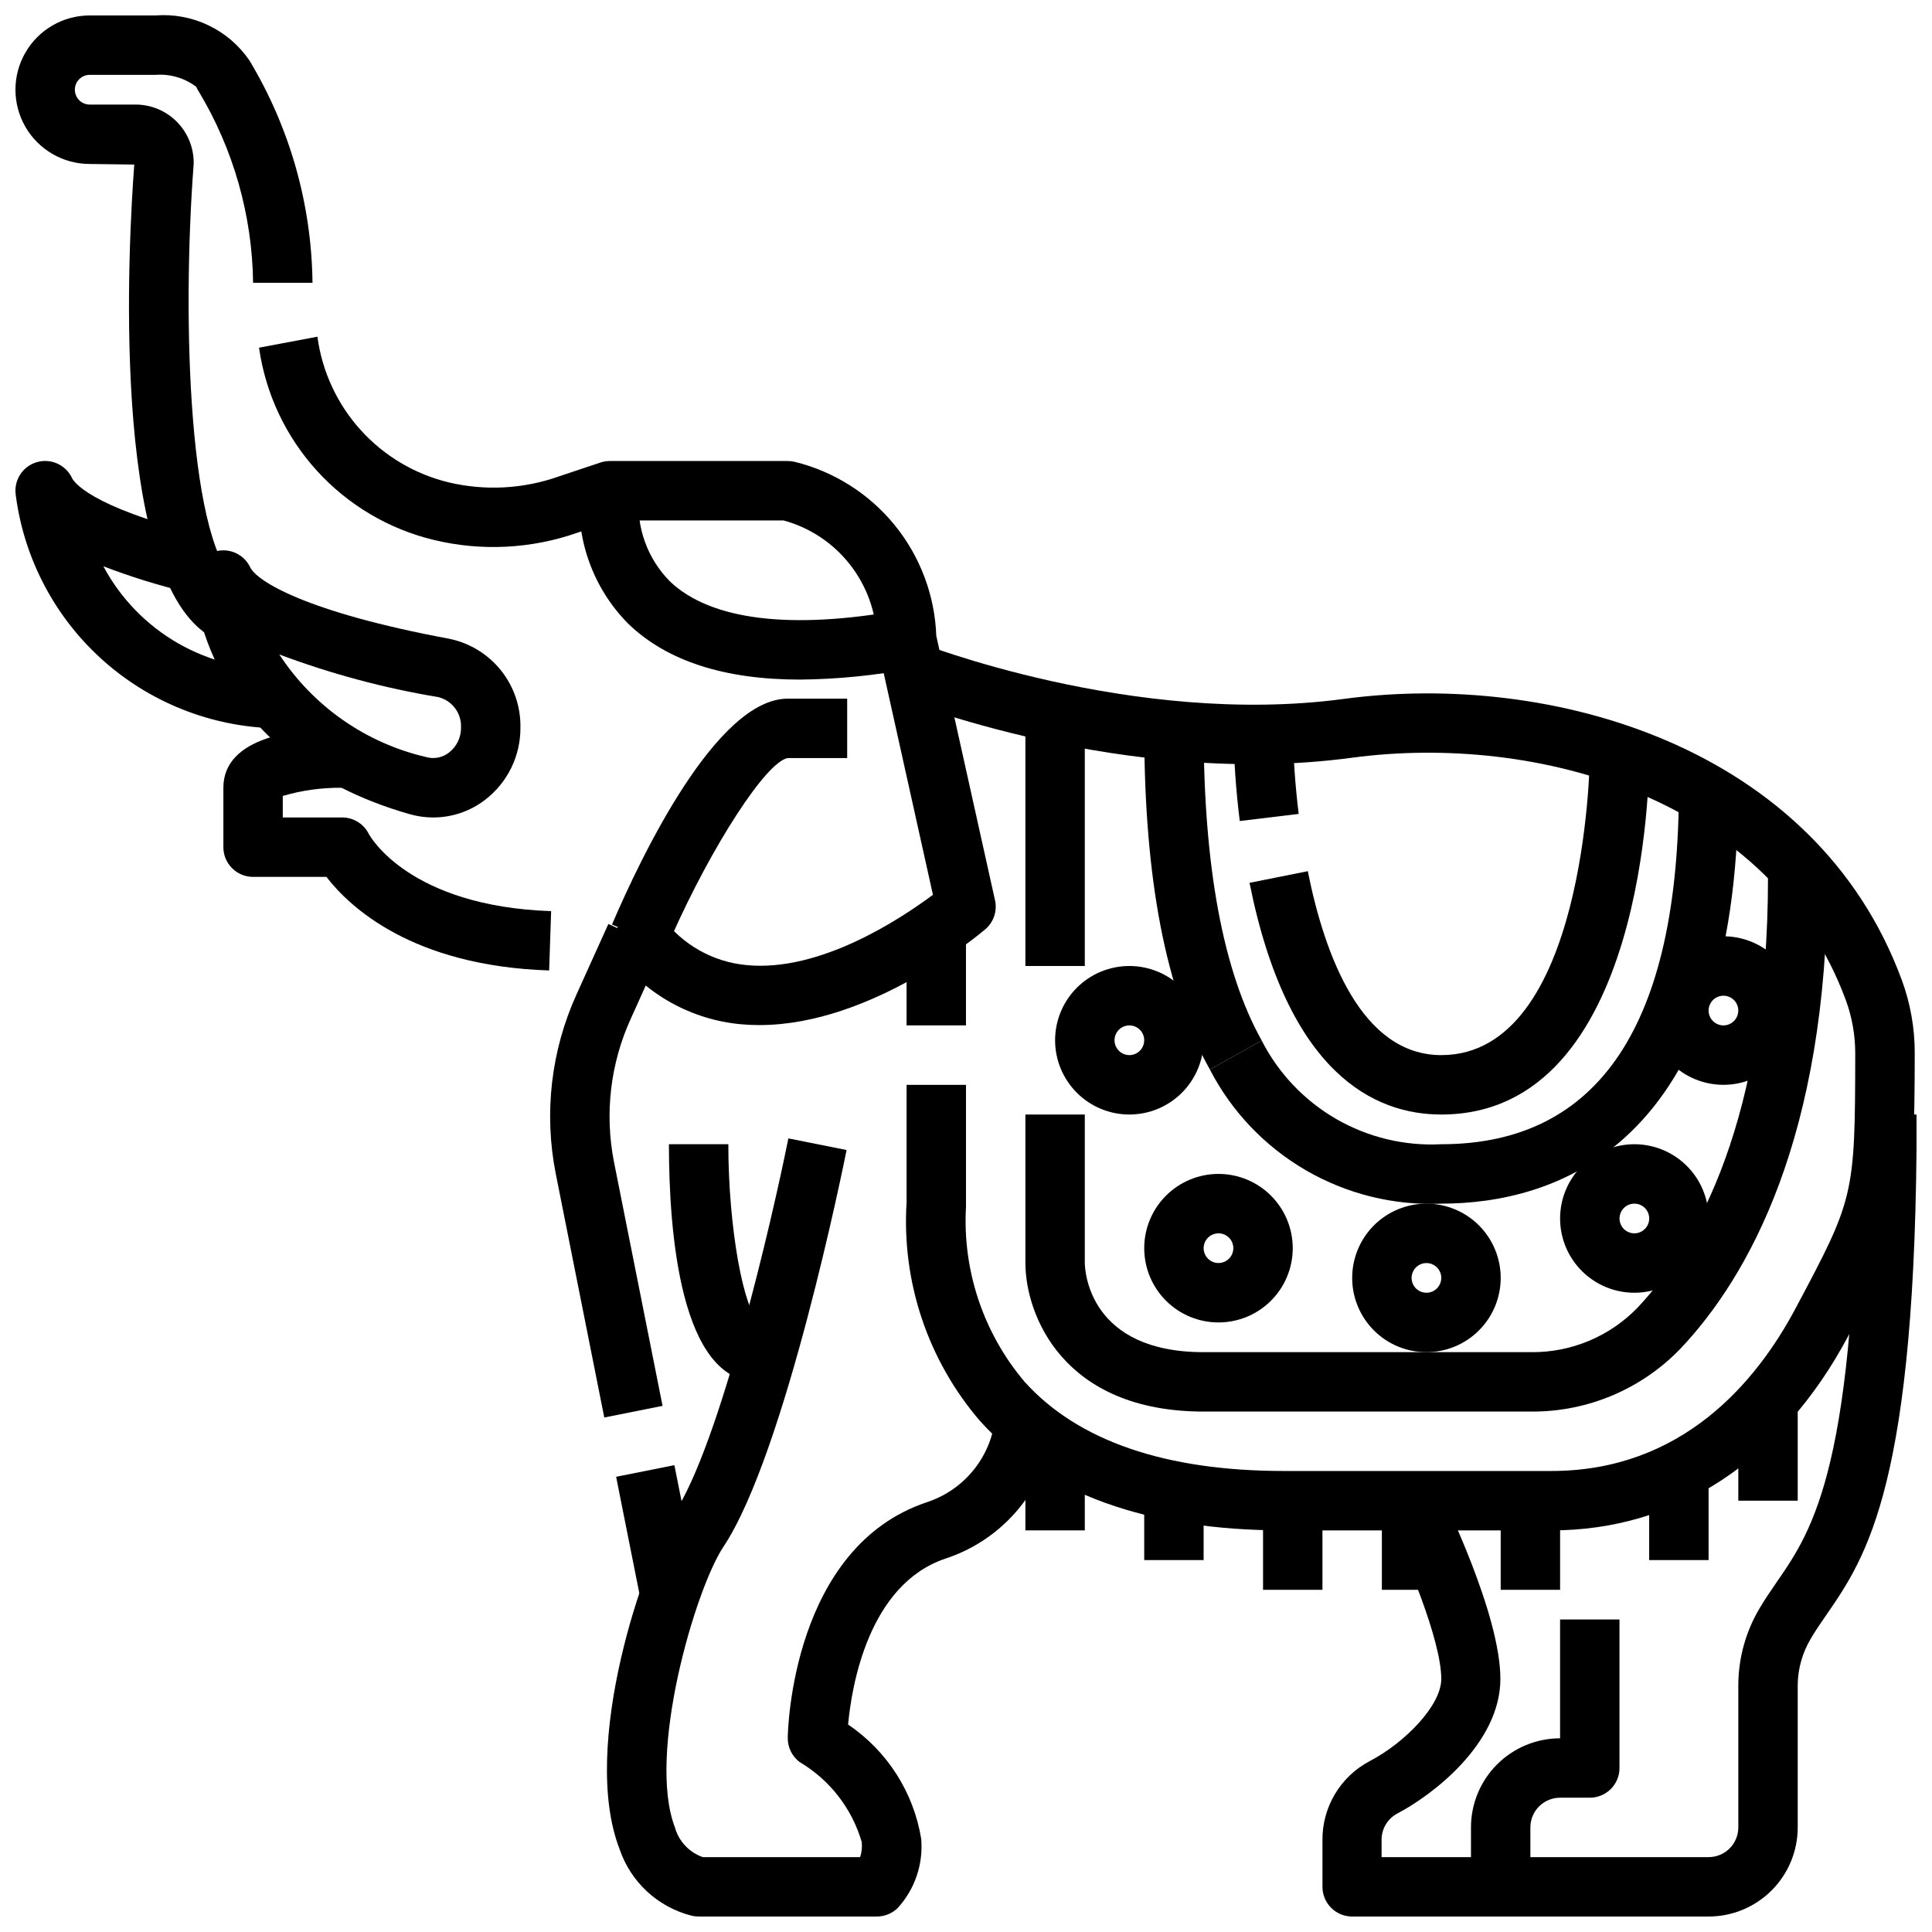 <?xml version="1.0" encoding="UTF-8"?>
<!-- Uploaded to: SVG Repo, www.svgrepo.com, Generator: SVG Repo Mixer Tools -->
<svg width="800px" height="800px" version="1.1" viewBox="144 144 512 512" xmlns="http://www.w3.org/2000/svg">
 <defs>
  <clipPath id="f">
   <path d="m148.09 148.09h78.906v164.91h-78.906z"/>
  </clipPath>
  <clipPath id="e">
   <path d="m148.09 266h70.906v72h-70.906z"/>
  </clipPath>
  <clipPath id="d">
   <path d="m304 445h120v206.9h-120z"/>
  </clipPath>
  <clipPath id="c">
   <path d="m380 313h271.9v237h-271.9z"/>
  </clipPath>
  <clipPath id="b">
   <path d="m533 439h118.9v212.9h-118.9z"/>
  </clipPath>
  <clipPath id="a">
   <path d="m494 538h48v113.9h-48z"/>
  </clipPath>
 </defs>
 <path d="m345.28 415.66c-1.637 0-3.266-0.07-4.902-0.219h-0.004c-13.133-1.203-25.152-7.879-33.117-18.391l12.297-9.84c5.297 7.156 13.391 11.719 22.254 12.547 19.594 1.945 41.035-12.383 49.43-18.625l-14.664-66.016h-0.004c-0.125-0.559-0.188-1.133-0.188-1.707-0.195-7.207-2.703-14.16-7.156-19.832-4.453-5.672-10.613-9.758-17.57-11.656h-44.871l-9.816 3.273c-12.219 4.273-25.414 4.934-37.996 1.898-11.938-2.871-22.738-9.266-31-18.352-8.258-9.082-13.602-20.441-15.328-32.598l15.477-2.914v0.004c1.23 9.199 5.215 17.809 11.43 24.699 6.219 6.891 14.371 11.742 23.395 13.914 9.66 2.281 19.773 1.734 29.129-1.578l11.02-3.684c0.789-0.258 1.609-0.398 2.441-0.406h47.23c0.645 0 1.289 0.078 1.914 0.234 10.402 2.574 19.684 8.465 26.441 16.781 6.754 8.316 10.621 18.609 11.004 29.316l15.562 70.062h0.004c0.629 2.836-0.355 5.789-2.559 7.684-1.285 1.086-30.043 25.402-59.852 25.402z"/>
 <g clip-path="url(#f)">
  <path d="m198.83 312.08c-25.781-17.191-20.734-104.95-19.246-124.47l-11.809-0.156c-7.031 0-13.527-3.75-17.043-9.84-3.516-6.09-3.516-13.59 0-19.68s10.012-9.84 17.043-9.84h17.453c4.828-0.375 9.668 0.531 14.031 2.625 4.367 2.09 8.102 5.297 10.836 9.293 10.715 17.809 16.488 38.148 16.719 58.93h-15.742c-0.227-17.891-5.203-35.398-14.422-50.734-0.258-0.387-0.48-0.793-0.66-1.219-3.086-2.32-6.91-3.441-10.762-3.152h-17.453c-2.172 0-3.938 1.766-3.938 3.938 0 2.176 1.766 3.938 3.938 3.938h11.809c4.203-0.09 8.258 1.539 11.23 4.512s4.602 7.027 4.512 11.23c-3.148 41.188-1.395 102.45 12.242 111.53z"/>
 </g>
 <path d="m258.82 360.64c-2.106 0-4.207-0.297-6.234-0.871-54.898-15.66-57.18-59.93-57.262-61.805-0.113-3.715 2.387-7.004 5.996-7.891 3.609-0.883 7.348 0.875 8.961 4.223 1.762 3.731 14.863 11.926 52.742 18.98 5.398 1.09 10.242 4.039 13.695 8.328 3.449 4.293 5.289 9.656 5.199 15.16 0.07 7.555-3.43 14.695-9.445 19.262-3.926 2.988-8.719 4.609-13.652 4.613zm-40.809-43.219v0.004c8.977 13.734 22.906 23.48 38.891 27.195 2.094 0.605 4.356 0.172 6.074-1.172 2.066-1.598 3.25-4.082 3.199-6.691 0.145-3.738-2.336-7.074-5.961-8.004-14.402-2.391-28.535-6.184-42.203-11.32z"/>
 <g clip-path="url(#e)">
  <path d="m218.94 337.02c-17.309 0.094-34.059-6.141-47.094-17.535-13.035-11.391-21.453-27.156-23.676-44.324-0.559-3.856 1.793-7.543 5.523-8.664 3.731-1.125 7.723 0.652 9.387 4.176 0.355 0.789 4.32 7.527 34.172 14.957l-3.816 15.297c-7.488-1.805-14.852-4.094-22.043-6.856 4.566 8.547 11.449 15.633 19.859 20.445s18.008 7.156 27.688 6.758z"/>
 </g>
 <path d="m314.1 400-9.312-6.887 2.969-3.426-1.574-0.676c7.707-17.988 27.695-59.863 46.586-59.863h15.742v15.742l-15.742 0.004c-5.652 0.914-20.035 23.082-30.812 47.32h0.004c-0.082 4.293-3.562 7.742-7.859 7.785z"/>
 <path d="m289.53 401.18c-36.371-1.18-52.973-16.926-59.023-24.797h-19.438c-4.348 0-7.871-3.523-7.871-7.871v-15.746c0-13.699 19.727-15.742 31.488-15.742v15.742c-5.328-0.062-10.633 0.668-15.746 2.164v5.707h15.746c2.981 0 5.711 1.688 7.043 4.356 0.363 0.684 10.738 19.184 48.328 20.469z"/>
 <path d="m356.01 324.1c-20.035 0-35.266-4.93-45.477-14.762-9.531-9.59-14.23-22.965-12.789-36.406l15.586 2.234-7.793-1.117 7.801 1.062c-0.812 8.52 2.215 16.961 8.258 23.023 10.801 10.234 31.992 12.832 61.254 7.535l2.816 15.477c-9.777 1.867-19.703 2.856-29.656 2.953z"/>
 <g clip-path="url(#d)">
  <path d="m376.38 651.9h-47.234c-0.645 0-1.285-0.078-1.91-0.234-8.922-2.277-16.09-8.914-19.043-17.633-10.613-27.465 6.723-77.312 14.406-88.836 12.211-18.309 26.023-78.043 30.324-99.512l15.43 3.086c-0.652 3.273-16.23 80.531-32.652 105.16-7.414 11.133-20.332 54.977-12.816 74.422h-0.004c1.039 3.637 3.777 6.547 7.348 7.801h41.723-0.004c0.418-1.305 0.559-2.68 0.41-4.039-2.602-8.879-8.48-16.441-16.445-21.152-2.016-1.512-3.188-3.902-3.148-6.422 0-2.055 1.188-50.555 36.871-62.441h0.004c5.129-1.684 9.625-4.891 12.883-9.195 3.258-4.305 5.125-9.5 5.348-14.895l15.742 0.062c-0.23 8.691-3.141 17.094-8.332 24.066-5.191 6.973-12.41 12.172-20.668 14.887-20.523 6.84-24.93 33.953-25.859 43.996 10.363 7 17.371 17.969 19.375 30.312 0.566 6.68-1.672 13.297-6.18 18.258-1.477 1.477-3.481 2.305-5.566 2.305z"/>
 </g>
 <path d="m307.28 535.36 15.441-3.074 6.273 31.492-15.441 3.074z"/>
 <path d="m304.14 519.65-12.848-64.551c-3.199-16.086-1.258-32.773 5.551-47.695l8.375-18.531 14.344 6.488-8.367 18.539c-5.453 11.922-7.016 25.262-4.465 38.121l12.855 64.551z"/>
 <path d="m344.89 510.21c-20.547 0-23.617-39.461-23.617-62.977h15.742c0 22.043 4.055 44.602 8.484 47.383z"/>
 <g clip-path="url(#c)">
  <path d="m555.14 549.57h-70.848c-36.164 0-63.281-9.762-80.594-29.016-13.789-16.039-20.77-36.828-19.445-57.938v-31.125h15.742v31.488 0.789l0.004-0.004c-0.965 16.902 4.602 33.527 15.547 46.445 14.168 15.688 37.344 23.617 68.754 23.617h70.848c34.512 0 54.223-23.418 64.676-43.059 15.492-29.125 15.793-29.652 15.832-67.613v-0.004c0.004-4.789-0.832-9.547-2.473-14.051-19.781-53.602-81.867-70.91-131.06-64.273-60.062 8.062-118.87-15.25-121.31-16.238l5.879-14.609c0.566 0.227 57.465 22.742 113.36 15.25 55.293-7.43 125.16 12.699 147.92 74.43l0.008-0.004c2.301 6.246 3.469 12.855 3.445 19.512-0.047 41.879-1.379 44.375-17.68 74.996-17.672 33.152-45.602 51.406-78.602 51.406z"/>
 </g>
 <path d="m384.25 392.12h15.742v23.617h-15.742z"/>
 <g clip-path="url(#b)">
  <path d="m596.8 651.9h-55.105c-4.348 0-7.871-3.523-7.871-7.871v-15.742c0-6.266 2.488-12.273 6.914-16.699 4.43-4.43 10.438-6.918 16.699-6.918v-31.488h15.742v39.359h0.004c0 2.09-0.828 4.09-2.305 5.566-1.477 1.477-3.481 2.305-5.566 2.305h-7.875c-4.348 0-7.871 3.527-7.871 7.875v7.871h47.234c2.086 0 4.09-0.832 5.566-2.305 1.473-1.477 2.305-3.481 2.305-5.566v-37.789c0.039-7.121 1.973-14.102 5.606-20.23 1.449-2.473 3.023-4.723 4.668-7.141 9.445-13.699 21.254-30.699 21.254-123.77h15.742c0 97.945-13.312 117.22-24 132.7-1.426 2.062-2.793 4.031-4.047 6.172v0.004c-2.227 3.707-3.43 7.938-3.481 12.262v37.789c0 6.262-2.488 12.27-6.914 16.695-4.43 4.43-10.438 6.918-16.699 6.918z"/>
 </g>
 <g clip-path="url(#a)">
  <path d="m541.7 651.9h-39.359c-4.348 0-7.875-3.523-7.875-7.871v-12.273c-0.055-4.316 1.082-8.562 3.289-12.273 2.203-3.711 5.391-6.742 9.207-8.758 9.168-4.766 18.992-14.66 18.992-21.801 0-10.117-9.148-32.18-14.957-43.715l14.09-7.039c1.691 3.387 16.531 33.645 16.531 50.75s-17.988 30.844-27.496 35.77l0.004 0.008c-2.543 1.438-4.078 4.164-3.992 7.082v4.379h31.488z"/>
 </g>
 <path d="m549.84 518.08h-86.867c-37.359 0-47.23-25.75-47.23-39.359l-0.004-39.359h15.742v39.359c0.039 2.363 1.309 23.617 31.488 23.617h86.871c10.602 0.086 20.777-4.184 28.141-11.809 15.742-16.727 34.559-50.105 34.559-114.14h15.742c0 69.188-21.129 106.12-38.848 124.92-10.332 10.793-24.652 16.859-39.594 16.773z"/>
 <path d="m415.74 337.02h15.742v62.977h-15.742z"/>
 <path d="m478.72 541.7h15.742v23.617h-15.742z"/>
 <path d="m510.21 541.7h15.742v23.617h-15.742z"/>
 <path d="m541.7 541.7h15.742v23.617h-15.742z"/>
 <path d="m581.05 533.82h15.742v23.617h-15.742z"/>
 <path d="m604.67 518.08h15.742v23.617h-15.742z"/>
 <path d="m447.23 533.82h15.742v23.617h-15.742z"/>
 <path d="m415.74 525.95h15.742v23.617h-15.742z"/>
 <path d="m464.63 427.43c-11.707-20.918-17.398-50.492-17.398-90.41h15.742c0 36.637 5.18 64.473 15.391 82.727z"/>
 <path d="m525.95 462.98c-12.543 0.535-24.98-2.527-35.848-8.824-10.863-6.297-19.703-15.566-25.473-26.719l13.738-7.684h-0.004c4.434 8.684 11.285 15.902 19.73 20.781 8.441 4.875 18.117 7.203 27.855 6.699 41.793 0 62.977-31.781 62.977-94.465h15.742c0.004 95.898-49.316 110.21-78.719 110.21z"/>
 <path d="m522.02 502.34c-5.219 0-10.227-2.074-13.918-5.766-3.688-3.691-5.762-8.695-5.762-13.914 0-5.223 2.074-10.227 5.762-13.918 3.691-3.691 8.699-5.762 13.918-5.762s10.223 2.07 13.914 5.762c3.691 3.691 5.766 8.695 5.766 13.918 0 5.219-2.074 10.223-5.766 13.914-3.691 3.691-8.695 5.766-13.914 5.766zm0-23.617c-1.594 0-3.027 0.957-3.637 2.43-0.609 1.473-0.273 3.164 0.852 4.289s2.82 1.461 4.289 0.855c1.473-0.609 2.43-2.047 2.43-3.637 0-1.047-0.414-2.047-1.152-2.785-0.738-0.738-1.738-1.152-2.781-1.152z"/>
 <path d="m577.12 486.59c-5.219 0-10.223-2.074-13.914-5.762-3.691-3.691-5.766-8.699-5.766-13.918s2.074-10.227 5.766-13.914c3.691-3.691 8.695-5.766 13.914-5.766 5.223 0 10.227 2.074 13.918 5.766 3.691 3.688 5.766 8.695 5.766 13.914s-2.074 10.227-5.766 13.918c-3.691 3.688-8.695 5.762-13.918 5.762zm0-23.617v0.004c-1.59 0-3.023 0.957-3.633 2.43-0.609 1.469-0.273 3.16 0.852 4.289 1.125 1.125 2.82 1.461 4.289 0.852 1.473-0.609 2.43-2.043 2.43-3.637 0-1.043-0.414-2.043-1.152-2.781-0.738-0.738-1.738-1.152-2.785-1.152z"/>
 <path d="m600.73 431.49c-5.219 0-10.223-2.074-13.914-5.766-3.691-3.691-5.766-8.695-5.766-13.918 0-5.219 2.074-10.223 5.766-13.914 3.691-3.691 8.695-5.766 13.914-5.766s10.227 2.074 13.918 5.766c3.688 3.691 5.762 8.695 5.762 13.914 0 5.223-2.074 10.227-5.762 13.918-3.691 3.691-8.699 5.766-13.918 5.766zm0-23.617c-1.59 0-3.027 0.957-3.637 2.43-0.609 1.469-0.27 3.164 0.855 4.289s2.816 1.461 4.289 0.852c1.469-0.609 2.43-2.043 2.43-3.637 0-1.043-0.414-2.043-1.152-2.781-0.738-0.738-1.742-1.152-2.785-1.152z"/>
 <path d="m466.91 494.46c-5.219 0-10.227-2.07-13.914-5.762-3.691-3.691-5.766-8.695-5.766-13.918 0-5.219 2.074-10.223 5.766-13.914 3.688-3.691 8.695-5.766 13.914-5.766s10.227 2.074 13.918 5.766c3.688 3.691 5.762 8.695 5.762 13.914 0 5.223-2.074 10.227-5.762 13.918-3.691 3.691-8.699 5.762-13.918 5.762zm0-23.617v0.004c-1.59 0-3.027 0.957-3.637 2.43-0.609 1.469-0.273 3.164 0.855 4.289 1.125 1.125 2.816 1.461 4.289 0.852 1.469-0.609 2.43-2.043 2.43-3.637 0-1.043-0.414-2.043-1.152-2.781-0.738-0.738-1.742-1.152-2.785-1.152z"/>
 <path d="m443.29 439.36c-5.219 0-10.223-2.074-13.914-5.766s-5.766-8.695-5.766-13.914 2.074-10.227 5.766-13.918c3.691-3.691 8.695-5.762 13.914-5.762 5.223 0 10.227 2.07 13.918 5.762 3.691 3.691 5.766 8.699 5.766 13.918s-2.074 10.223-5.766 13.914c-3.691 3.691-8.695 5.766-13.918 5.766zm0-23.617c-1.59 0-3.027 0.961-3.633 2.43-0.609 1.473-0.273 3.164 0.852 4.289s2.82 1.465 4.289 0.855c1.473-0.609 2.43-2.047 2.43-3.637 0-1.047-0.414-2.047-1.152-2.785s-1.738-1.152-2.785-1.152z"/>
 <path d="m525.95 439.36c-17.578 0-40.668-10.66-50.812-61.402l15.438-3.086c4.449 22.223 14.199 48.742 35.375 48.742 38.289 0 39.359-77.934 39.359-78.719h15.742c0.004 3.856-0.625 94.465-55.102 94.465z"/>
 <path d="m472.55 361.58c-1.02-8.148-1.586-16.348-1.699-24.559h15.742c0.121 7.578 0.645 15.148 1.574 22.672z"/>
</svg>